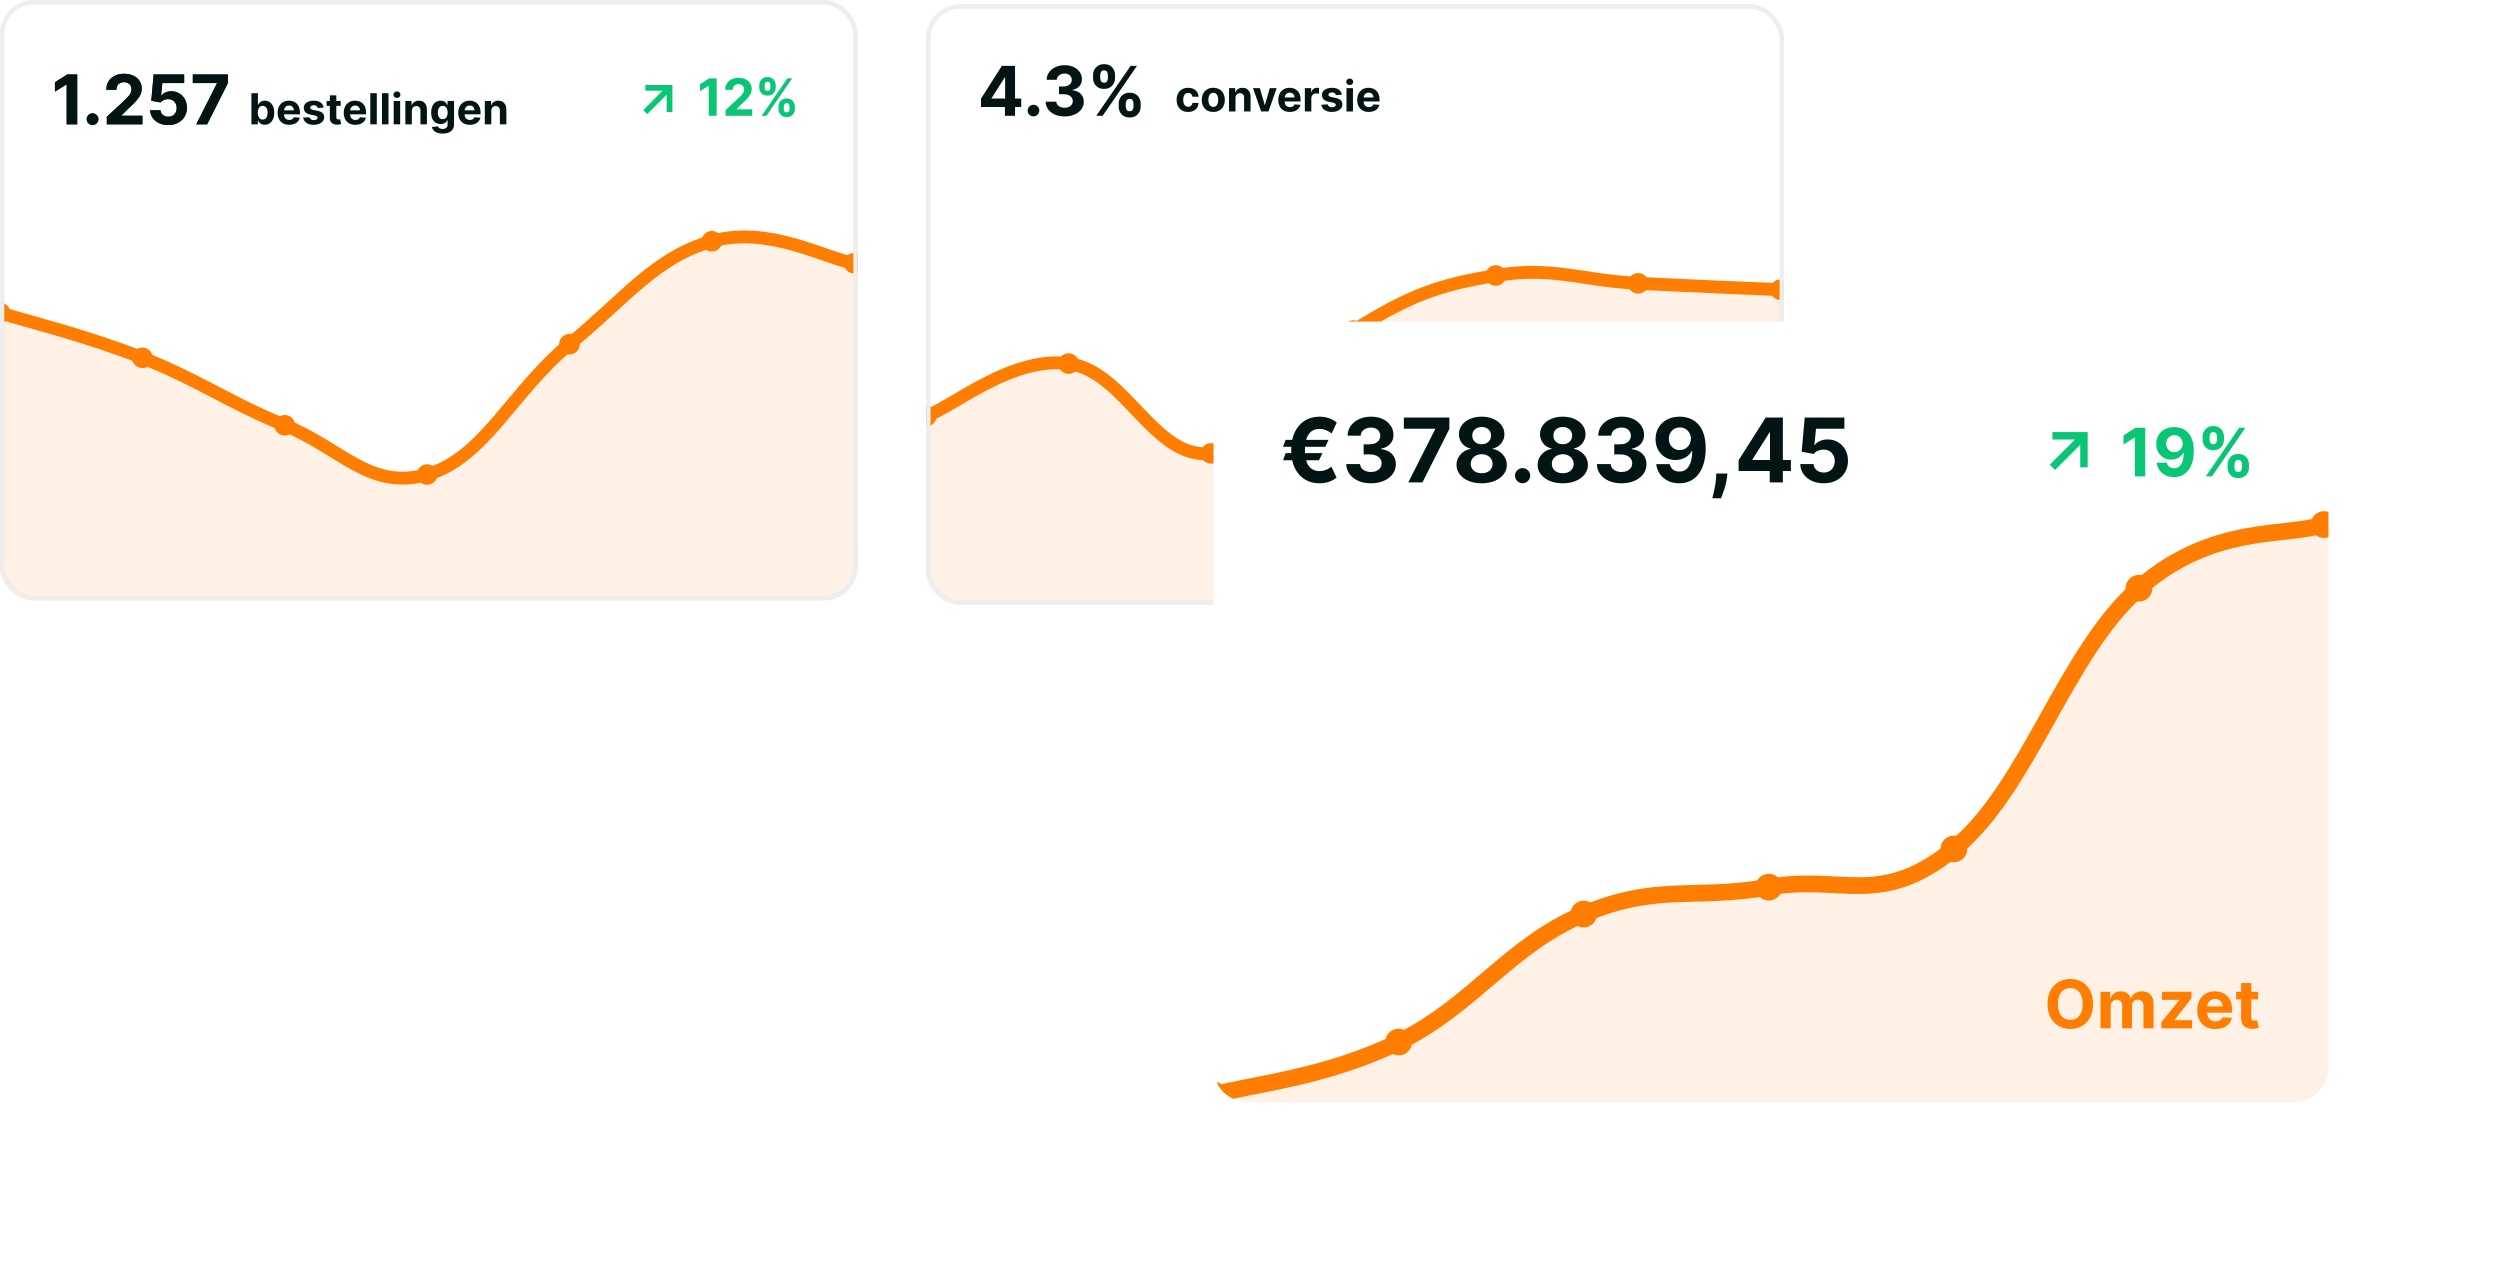 <svg width="583" height="297" viewBox="0 0 583 297" fill="none" xmlns="http://www.w3.org/2000/svg">
<rect x="0.5" y="0.5" width="199" height="139" rx="7.5" fill="white" stroke="#EEEEEE"/>
<g clip-path="url(#clip0_2213_2393)">
<path d="M0 72.944C6.64 75.044 19.92 78.2 33.2 83.446C46.48 88.692 53.12 93.73 66.4 99.174C79.68 104.617 86.32 114.442 99.6 110.662C112.88 106.882 119.52 91.152 132.8 80.272C146.08 69.392 152.72 60.042 166 56.264C179.28 52.484 192.56 60.354 199.2 61.376L200 140H0V72.944Z" fill="#FF7D00" fill-opacity="0.102"/>
<path d="M0 72.944C6.64 75.044 19.92 78.2 33.2 83.446C46.48 88.692 53.12 93.73 66.4 99.174C79.68 104.617 86.32 114.442 99.6 110.662C112.88 106.882 119.52 91.152 132.8 80.272C146.08 69.392 152.72 60.042 166 56.264C179.28 52.484 192.56 60.354 199.2 61.376" stroke="#FF7D00" stroke-width="3"/>
<path d="M0.002 75.344C1.327 75.344 2.402 74.27 2.402 72.944C2.402 71.619 1.327 70.544 0.002 70.544C-1.324 70.544 -2.398 71.619 -2.398 72.944C-2.398 74.27 -1.324 75.344 0.002 75.344Z" fill="#FF7D00"/>
<path d="M33.201 85.846C34.526 85.846 35.601 84.771 35.601 83.446C35.601 82.12 34.526 81.046 33.201 81.046C31.875 81.046 30.801 82.12 30.801 83.446C30.801 84.771 31.875 85.846 33.201 85.846Z" fill="#FF7D00"/>
<path d="M66.4 101.574C67.725 101.574 68.8 100.499 68.8 99.174C68.8 97.848 67.725 96.774 66.4 96.774C65.075 96.774 64 97.848 64 99.174C64 100.499 65.075 101.574 66.4 101.574Z" fill="#FF7D00"/>
<path d="M99.603 113.062C100.929 113.062 102.003 111.988 102.003 110.662C102.003 109.337 100.929 108.262 99.603 108.262C98.278 108.262 97.203 109.337 97.203 110.662C97.203 111.988 98.278 113.062 99.603 113.062Z" fill="#FF7D00"/>
<path d="M132.802 82.672C134.128 82.672 135.202 81.598 135.202 80.272C135.202 78.947 134.128 77.872 132.802 77.872C131.477 77.872 130.402 78.947 130.402 80.272C130.402 81.598 131.477 82.672 132.802 82.672Z" fill="#FF7D00"/>
<path d="M166.002 58.664C167.327 58.664 168.402 57.589 168.402 56.264C168.402 54.938 167.327 53.864 166.002 53.864C164.676 53.864 163.602 54.938 163.602 56.264C163.602 57.589 164.676 58.664 166.002 58.664Z" fill="#FF7D00"/>
<path d="M199.201 63.776C200.526 63.776 201.601 62.702 201.601 61.376C201.601 60.051 200.526 58.976 199.201 58.976C197.875 58.976 196.801 60.051 196.801 61.376C196.801 62.702 197.875 63.776 199.201 63.776Z" fill="#FF7D00"/>
</g>
<rect x="0.5" y="0.5" width="199" height="139" rx="7.5" stroke="#EEEEEE"/>
<path d="M154.526 21.152L150.008 25.671L150.95 26.613L155.469 22.095L155.469 26.142L156.802 26.142L156.802 19.819L150.479 19.819L150.479 21.152L154.526 21.152Z" fill="#09C677"/>
<path d="M167.125 18.273V27H165.28V20.024H165.229L163.23 21.277V19.641L165.391 18.273H167.125ZM169.2 27V25.671L172.306 22.794C172.57 22.538 172.792 22.308 172.971 22.104C173.153 21.899 173.29 21.699 173.384 21.503C173.478 21.304 173.525 21.09 173.525 20.859C173.525 20.604 173.467 20.384 173.35 20.199C173.234 20.011 173.075 19.868 172.873 19.768C172.671 19.666 172.442 19.615 172.187 19.615C171.92 19.615 171.687 19.669 171.488 19.777C171.289 19.885 171.136 20.04 171.028 20.241C170.92 20.443 170.866 20.683 170.866 20.962H169.114C169.114 20.391 169.244 19.895 169.502 19.474C169.761 19.054 170.123 18.729 170.589 18.499C171.055 18.268 171.592 18.153 172.2 18.153C172.825 18.153 173.369 18.264 173.832 18.486C174.298 18.704 174.66 19.009 174.918 19.398C175.177 19.787 175.306 20.233 175.306 20.736C175.306 21.065 175.241 21.391 175.11 21.712C174.982 22.033 174.754 22.389 174.424 22.781C174.094 23.171 173.63 23.638 173.031 24.183L171.756 25.432V25.491H175.421V27H169.2ZM181.535 25.364V24.903C181.535 24.554 181.609 24.233 181.757 23.94C181.907 23.645 182.125 23.409 182.409 23.233C182.696 23.054 183.045 22.965 183.457 22.965C183.875 22.965 184.225 23.053 184.51 23.229C184.797 23.405 185.012 23.641 185.157 23.936C185.305 24.229 185.379 24.551 185.379 24.903V25.364C185.379 25.713 185.305 26.035 185.157 26.331C185.01 26.624 184.792 26.858 184.505 27.034C184.218 27.213 183.869 27.303 183.457 27.303C183.039 27.303 182.689 27.213 182.404 27.034C182.12 26.858 181.904 26.624 181.757 26.331C181.609 26.035 181.535 25.713 181.535 25.364ZM182.775 24.903V25.364C182.775 25.565 182.824 25.756 182.92 25.935C183.02 26.114 183.199 26.203 183.457 26.203C183.716 26.203 183.892 26.115 183.985 25.939C184.082 25.763 184.13 25.571 184.13 25.364V24.903C184.13 24.696 184.085 24.503 183.994 24.324C183.903 24.145 183.724 24.055 183.457 24.055C183.201 24.055 183.024 24.145 182.924 24.324C182.825 24.503 182.775 24.696 182.775 24.903ZM177.056 20.369V19.909C177.056 19.557 177.132 19.234 177.282 18.942C177.433 18.646 177.65 18.41 177.934 18.234C178.221 18.058 178.568 17.97 178.974 17.97C179.395 17.97 179.747 18.058 180.031 18.234C180.315 18.41 180.531 18.646 180.679 18.942C180.826 19.234 180.9 19.557 180.9 19.909V20.369C180.9 20.722 180.825 21.044 180.674 21.337C180.527 21.629 180.309 21.864 180.022 22.04C179.738 22.213 179.389 22.3 178.974 22.3C178.559 22.3 178.208 22.212 177.922 22.035C177.637 21.857 177.422 21.622 177.274 21.332C177.129 21.04 177.056 20.719 177.056 20.369ZM178.305 19.909V20.369C178.305 20.577 178.353 20.768 178.45 20.945C178.549 21.121 178.724 21.209 178.974 21.209C179.235 21.209 179.413 21.121 179.507 20.945C179.603 20.768 179.652 20.577 179.652 20.369V19.909C179.652 19.702 179.606 19.509 179.515 19.329C179.424 19.151 179.244 19.061 178.974 19.061C178.721 19.061 178.547 19.152 178.45 19.334C178.353 19.516 178.305 19.707 178.305 19.909ZM177.619 27L183.619 18.273H184.735L178.735 27H177.619Z" fill="#09C677"/>
<path d="M18.006 17.364V29H15.546V19.699H15.477L12.812 21.369V19.188L15.693 17.364H18.006ZM21.584 29.148C21.209 29.148 20.887 29.015 20.618 28.75C20.353 28.481 20.22 28.159 20.22 27.784C20.22 27.413 20.353 27.095 20.618 26.829C20.887 26.564 21.209 26.432 21.584 26.432C21.947 26.432 22.266 26.564 22.538 26.829C22.811 27.095 22.947 27.413 22.947 27.784C22.947 28.034 22.883 28.263 22.754 28.472C22.629 28.676 22.465 28.841 22.26 28.966C22.055 29.087 21.83 29.148 21.584 29.148ZM24.912 29V27.227L29.054 23.392C29.406 23.051 29.702 22.744 29.94 22.472C30.183 22.199 30.366 21.932 30.491 21.671C30.616 21.405 30.679 21.119 30.679 20.812C30.679 20.472 30.601 20.178 30.446 19.932C30.291 19.682 30.079 19.491 29.81 19.358C29.541 19.222 29.236 19.153 28.895 19.153C28.539 19.153 28.228 19.225 27.963 19.369C27.698 19.513 27.493 19.72 27.349 19.989C27.206 20.258 27.134 20.578 27.134 20.949H24.798C24.798 20.188 24.971 19.526 25.315 18.966C25.66 18.405 26.143 17.972 26.764 17.665C27.385 17.358 28.101 17.204 28.912 17.204C29.745 17.204 30.471 17.352 31.088 17.648C31.709 17.939 32.192 18.345 32.537 18.864C32.882 19.383 33.054 19.977 33.054 20.648C33.054 21.087 32.967 21.521 32.793 21.949C32.622 22.377 32.317 22.852 31.878 23.375C31.438 23.894 30.819 24.517 30.02 25.244L28.321 26.909V26.989H33.207V29H24.912ZM39.24 29.159C38.437 29.159 37.721 29.011 37.092 28.716C36.467 28.421 35.971 28.013 35.604 27.494C35.236 26.975 35.045 26.381 35.03 25.71H37.416C37.443 26.161 37.632 26.526 37.984 26.807C38.337 27.087 38.755 27.227 39.24 27.227C39.626 27.227 39.967 27.142 40.263 26.972C40.562 26.797 40.795 26.557 40.962 26.25C41.132 25.939 41.217 25.583 41.217 25.182C41.217 24.773 41.13 24.413 40.956 24.102C40.785 23.792 40.549 23.549 40.246 23.375C39.943 23.201 39.596 23.112 39.206 23.108C38.865 23.108 38.534 23.178 38.212 23.318C37.894 23.458 37.645 23.65 37.467 23.892L35.28 23.5L35.831 17.364H42.945V19.375H37.859L37.558 22.29H37.626C37.831 22.002 38.14 21.763 38.553 21.574C38.965 21.384 39.428 21.29 39.939 21.29C40.64 21.29 41.265 21.454 41.814 21.784C42.363 22.114 42.797 22.566 43.115 23.142C43.433 23.714 43.59 24.373 43.587 25.119C43.59 25.903 43.409 26.6 43.041 27.21C42.678 27.816 42.168 28.294 41.513 28.642C40.861 28.987 40.104 29.159 39.24 29.159ZM45.763 29L50.587 19.454V19.375H44.967V17.364H53.132V19.403L48.303 29H45.763Z" fill="#021514"/>
<path d="M18.006 17.364V29H15.546V19.699H15.477L12.812 21.369V19.188L15.693 17.364H18.006ZM21.584 29.148C21.209 29.148 20.887 29.015 20.618 28.75C20.353 28.481 20.22 28.159 20.22 27.784C20.22 27.413 20.353 27.095 20.618 26.829C20.887 26.564 21.209 26.432 21.584 26.432C21.947 26.432 22.266 26.564 22.538 26.829C22.811 27.095 22.947 27.413 22.947 27.784C22.947 28.034 22.883 28.263 22.754 28.472C22.629 28.676 22.465 28.841 22.26 28.966C22.055 29.087 21.83 29.148 21.584 29.148ZM24.912 29V27.227L29.054 23.392C29.406 23.051 29.702 22.744 29.94 22.472C30.183 22.199 30.366 21.932 30.491 21.671C30.616 21.405 30.679 21.119 30.679 20.812C30.679 20.472 30.601 20.178 30.446 19.932C30.291 19.682 30.079 19.491 29.81 19.358C29.541 19.222 29.236 19.153 28.895 19.153C28.539 19.153 28.228 19.225 27.963 19.369C27.698 19.513 27.493 19.72 27.349 19.989C27.206 20.258 27.134 20.578 27.134 20.949H24.798C24.798 20.188 24.971 19.526 25.315 18.966C25.66 18.405 26.143 17.972 26.764 17.665C27.385 17.358 28.101 17.204 28.912 17.204C29.745 17.204 30.471 17.352 31.088 17.648C31.709 17.939 32.192 18.345 32.537 18.864C32.882 19.383 33.054 19.977 33.054 20.648C33.054 21.087 32.967 21.521 32.793 21.949C32.622 22.377 32.317 22.852 31.878 23.375C31.438 23.894 30.819 24.517 30.02 25.244L28.321 26.909V26.989H33.207V29H24.912ZM39.24 29.159C38.437 29.159 37.721 29.011 37.092 28.716C36.467 28.421 35.971 28.013 35.604 27.494C35.236 26.975 35.045 26.381 35.03 25.71H37.416C37.443 26.161 37.632 26.526 37.984 26.807C38.337 27.087 38.755 27.227 39.24 27.227C39.626 27.227 39.967 27.142 40.263 26.972C40.562 26.797 40.795 26.557 40.962 26.25C41.132 25.939 41.217 25.583 41.217 25.182C41.217 24.773 41.13 24.413 40.956 24.102C40.785 23.792 40.549 23.549 40.246 23.375C39.943 23.201 39.596 23.112 39.206 23.108C38.865 23.108 38.534 23.178 38.212 23.318C37.894 23.458 37.645 23.65 37.467 23.892L35.28 23.5L35.831 17.364H42.945V19.375H37.859L37.558 22.29H37.626C37.831 22.002 38.14 21.763 38.553 21.574C38.965 21.384 39.428 21.29 39.939 21.29C40.64 21.29 41.265 21.454 41.814 21.784C42.363 22.114 42.797 22.566 43.115 23.142C43.433 23.714 43.59 24.373 43.587 25.119C43.59 25.903 43.409 26.6 43.041 27.21C42.678 27.816 42.168 28.294 41.513 28.642C40.861 28.987 40.104 29.159 39.24 29.159ZM45.763 29L50.587 19.454V19.375H44.967V17.364H53.132V19.403L48.303 29H45.763Z" fill="#021514"/>
<path d="M58.632 29V21.727H60.145V24.462H60.191C60.257 24.315 60.353 24.166 60.479 24.014C60.606 23.86 60.772 23.733 60.976 23.631C61.182 23.526 61.438 23.474 61.743 23.474C62.141 23.474 62.508 23.579 62.844 23.787C63.18 23.993 63.449 24.304 63.65 24.721C63.851 25.135 63.952 25.655 63.952 26.28C63.952 26.888 63.853 27.402 63.657 27.821C63.463 28.238 63.198 28.554 62.861 28.769C62.528 28.982 62.154 29.089 61.739 29.089C61.446 29.089 61.196 29.04 60.99 28.943C60.786 28.846 60.62 28.724 60.489 28.577C60.359 28.428 60.26 28.278 60.191 28.126H60.124V29H58.632ZM60.113 26.273C60.113 26.597 60.158 26.88 60.248 27.121C60.338 27.363 60.468 27.551 60.639 27.686C60.809 27.819 61.016 27.885 61.26 27.885C61.506 27.885 61.715 27.817 61.885 27.683C62.055 27.545 62.184 27.356 62.272 27.114C62.362 26.87 62.407 26.59 62.407 26.273C62.407 25.958 62.363 25.681 62.276 25.442C62.188 25.203 62.059 25.016 61.889 24.881C61.718 24.746 61.508 24.678 61.26 24.678C61.014 24.678 60.805 24.743 60.635 24.874C60.467 25.004 60.338 25.188 60.248 25.428C60.158 25.667 60.113 25.948 60.113 26.273ZM67.447 29.107C66.886 29.107 66.403 28.993 65.998 28.766C65.596 28.536 65.285 28.212 65.068 27.793C64.85 27.371 64.741 26.873 64.741 26.298C64.741 25.736 64.85 25.244 65.068 24.82C65.285 24.396 65.592 24.066 65.987 23.829C66.385 23.593 66.852 23.474 67.386 23.474C67.746 23.474 68.081 23.532 68.391 23.648C68.704 23.762 68.976 23.934 69.208 24.163C69.443 24.393 69.625 24.682 69.755 25.03C69.885 25.375 69.951 25.78 69.951 26.244V26.66H65.345V25.722H68.526C68.526 25.505 68.479 25.312 68.384 25.143C68.29 24.975 68.158 24.844 67.99 24.749C67.825 24.652 67.632 24.604 67.411 24.604C67.182 24.604 66.978 24.657 66.801 24.764C66.625 24.868 66.488 25.009 66.389 25.186C66.289 25.361 66.238 25.557 66.236 25.772V26.663C66.236 26.933 66.286 27.166 66.385 27.363C66.487 27.559 66.63 27.711 66.815 27.817C66.999 27.924 67.219 27.977 67.472 27.977C67.64 27.977 67.794 27.954 67.933 27.906C68.073 27.859 68.193 27.788 68.292 27.693C68.391 27.599 68.467 27.483 68.519 27.345L69.918 27.438C69.847 27.774 69.702 28.067 69.482 28.318C69.264 28.567 68.982 28.761 68.636 28.901C68.293 29.038 67.897 29.107 67.447 29.107ZM75.476 25.101L74.091 25.186C74.067 25.068 74.016 24.961 73.938 24.866C73.86 24.769 73.757 24.692 73.629 24.636C73.504 24.576 73.354 24.547 73.178 24.547C72.944 24.547 72.746 24.597 72.585 24.696C72.424 24.793 72.344 24.923 72.344 25.087C72.344 25.217 72.396 25.327 72.5 25.417C72.604 25.507 72.783 25.579 73.036 25.634L74.024 25.832C74.554 25.941 74.949 26.116 75.21 26.358C75.47 26.599 75.6 26.917 75.6 27.31C75.6 27.667 75.495 27.981 75.284 28.251C75.076 28.521 74.79 28.731 74.425 28.883C74.063 29.032 73.645 29.107 73.171 29.107C72.449 29.107 71.874 28.956 71.445 28.655C71.019 28.352 70.77 27.941 70.696 27.42L72.184 27.342C72.229 27.562 72.338 27.73 72.511 27.846C72.684 27.959 72.905 28.016 73.175 28.016C73.44 28.016 73.653 27.965 73.814 27.864C73.978 27.759 74.06 27.626 74.063 27.462C74.06 27.325 74.002 27.213 73.889 27.125C73.775 27.035 73.6 26.966 73.363 26.919L72.418 26.731C71.886 26.624 71.489 26.44 71.229 26.177C70.971 25.914 70.842 25.579 70.842 25.172C70.842 24.822 70.936 24.52 71.126 24.266C71.318 24.013 71.586 23.818 71.932 23.68C72.28 23.543 72.687 23.474 73.154 23.474C73.843 23.474 74.385 23.62 74.78 23.911C75.178 24.202 75.41 24.599 75.476 25.101ZM79.454 23.546V24.682H76.169V23.546H79.454ZM76.915 22.239H78.428V27.324C78.428 27.463 78.449 27.572 78.492 27.651C78.534 27.726 78.594 27.78 78.669 27.81C78.748 27.841 78.838 27.857 78.939 27.857C79.01 27.857 79.081 27.851 79.152 27.839C79.223 27.825 79.278 27.814 79.316 27.807L79.554 28.933C79.478 28.956 79.371 28.983 79.234 29.014C79.097 29.047 78.93 29.067 78.733 29.075C78.369 29.089 78.049 29.04 77.775 28.929C77.502 28.818 77.29 28.645 77.139 28.41C76.987 28.176 76.913 27.88 76.915 27.523V22.239ZM82.867 29.107C82.306 29.107 81.823 28.993 81.418 28.766C81.016 28.536 80.705 28.212 80.488 27.793C80.27 27.371 80.161 26.873 80.161 26.298C80.161 25.736 80.27 25.244 80.488 24.82C80.705 24.396 81.012 24.066 81.407 23.829C81.805 23.593 82.271 23.474 82.806 23.474C83.166 23.474 83.501 23.532 83.811 23.648C84.124 23.762 84.396 23.934 84.628 24.163C84.863 24.393 85.045 24.682 85.175 25.03C85.305 25.375 85.37 25.78 85.37 26.244V26.66H80.765V25.722H83.946C83.946 25.505 83.899 25.312 83.804 25.143C83.71 24.975 83.578 24.844 83.41 24.749C83.244 24.652 83.052 24.604 82.831 24.604C82.602 24.604 82.398 24.657 82.221 24.764C82.045 24.868 81.908 25.009 81.809 25.186C81.709 25.361 81.658 25.557 81.656 25.772V26.663C81.656 26.933 81.706 27.166 81.805 27.363C81.907 27.559 82.05 27.711 82.235 27.817C82.419 27.924 82.638 27.977 82.892 27.977C83.06 27.977 83.214 27.954 83.353 27.906C83.493 27.859 83.613 27.788 83.712 27.693C83.811 27.599 83.887 27.483 83.939 27.345L85.338 27.438C85.267 27.774 85.122 28.067 84.902 28.318C84.684 28.567 84.402 28.761 84.056 28.901C83.713 29.038 83.317 29.107 82.867 29.107ZM87.87 21.727V29H86.358V21.727H87.87ZM90.595 21.727V29H89.082V21.727H90.595ZM91.807 29V23.546H93.32V29H91.807ZM92.567 22.842C92.342 22.842 92.149 22.768 91.988 22.619C91.829 22.467 91.75 22.286 91.75 22.075C91.75 21.867 91.829 21.688 91.988 21.539C92.149 21.387 92.342 21.312 92.567 21.312C92.792 21.312 92.983 21.387 93.142 21.539C93.303 21.688 93.383 21.867 93.383 22.075C93.383 22.286 93.303 22.467 93.142 22.619C92.983 22.768 92.792 22.842 92.567 22.842ZM96.044 25.847V29H94.531V23.546H95.973V24.508H96.037C96.158 24.191 96.36 23.94 96.644 23.755C96.928 23.568 97.273 23.474 97.678 23.474C98.056 23.474 98.387 23.557 98.668 23.723C98.95 23.889 99.169 24.125 99.326 24.433C99.482 24.739 99.56 25.103 99.56 25.527V29H98.047V25.797C98.049 25.463 97.964 25.203 97.791 25.016C97.618 24.826 97.381 24.732 97.078 24.732C96.874 24.732 96.694 24.775 96.538 24.863C96.384 24.951 96.263 25.078 96.176 25.246C96.09 25.412 96.047 25.612 96.044 25.847ZM103.21 31.159C102.719 31.159 102.299 31.092 101.949 30.957C101.601 30.824 101.324 30.643 101.118 30.413C100.912 30.184 100.778 29.926 100.717 29.639L102.116 29.451C102.158 29.56 102.226 29.662 102.318 29.756C102.411 29.851 102.532 29.927 102.684 29.984C102.838 30.043 103.025 30.072 103.245 30.072C103.574 30.072 103.845 29.992 104.058 29.831C104.274 29.672 104.381 29.406 104.381 29.032V28.034H104.317C104.251 28.186 104.152 28.329 104.019 28.464C103.887 28.599 103.716 28.709 103.508 28.794C103.299 28.879 103.051 28.922 102.762 28.922C102.353 28.922 101.98 28.827 101.643 28.638C101.31 28.446 101.043 28.154 100.844 27.761C100.648 27.365 100.55 26.866 100.55 26.262C100.55 25.644 100.65 25.128 100.852 24.714C101.053 24.299 101.32 23.989 101.654 23.783C101.99 23.577 102.358 23.474 102.759 23.474C103.064 23.474 103.32 23.526 103.526 23.631C103.732 23.733 103.897 23.86 104.023 24.014C104.151 24.166 104.249 24.315 104.317 24.462H104.374V23.546H105.876V29.053C105.876 29.517 105.763 29.905 105.536 30.218C105.308 30.53 104.993 30.765 104.591 30.921C104.191 31.08 103.73 31.159 103.21 31.159ZM103.241 27.785C103.485 27.785 103.691 27.725 103.859 27.604C104.03 27.481 104.16 27.306 104.25 27.079C104.342 26.849 104.388 26.575 104.388 26.255C104.388 25.935 104.344 25.658 104.254 25.424C104.164 25.187 104.033 25.004 103.863 24.874C103.692 24.743 103.485 24.678 103.241 24.678C102.993 24.678 102.783 24.746 102.613 24.881C102.442 25.013 102.313 25.198 102.226 25.435C102.138 25.671 102.094 25.945 102.094 26.255C102.094 26.57 102.138 26.842 102.226 27.072C102.316 27.299 102.445 27.475 102.613 27.601C102.783 27.724 102.993 27.785 103.241 27.785ZM109.566 29.107C109.005 29.107 108.522 28.993 108.117 28.766C107.715 28.536 107.405 28.212 107.187 27.793C106.969 27.371 106.86 26.873 106.86 26.298C106.86 25.736 106.969 25.244 107.187 24.82C107.405 24.396 107.711 24.066 108.107 23.829C108.504 23.593 108.971 23.474 109.506 23.474C109.866 23.474 110.201 23.532 110.511 23.648C110.823 23.762 111.095 23.934 111.327 24.163C111.562 24.393 111.744 24.682 111.874 25.03C112.004 25.375 112.07 25.78 112.07 26.244V26.66H107.464V25.722H110.646C110.646 25.505 110.598 25.312 110.504 25.143C110.409 24.975 110.277 24.844 110.109 24.749C109.944 24.652 109.751 24.604 109.531 24.604C109.301 24.604 109.097 24.657 108.92 24.764C108.745 24.868 108.607 25.009 108.508 25.186C108.408 25.361 108.357 25.557 108.355 25.772V26.663C108.355 26.933 108.405 27.166 108.504 27.363C108.606 27.559 108.749 27.711 108.934 27.817C109.119 27.924 109.338 27.977 109.591 27.977C109.759 27.977 109.913 27.954 110.053 27.906C110.192 27.859 110.312 27.788 110.411 27.693C110.511 27.599 110.586 27.483 110.638 27.345L112.038 27.438C111.967 27.774 111.821 28.067 111.601 28.318C111.383 28.567 111.101 28.761 110.756 28.901C110.412 29.038 110.016 29.107 109.566 29.107ZM114.57 25.847V29H113.057V23.546H114.499V24.508H114.562C114.683 24.191 114.886 23.94 115.17 23.755C115.454 23.568 115.798 23.474 116.203 23.474C116.582 23.474 116.912 23.557 117.194 23.723C117.476 23.889 117.695 24.125 117.851 24.433C118.007 24.739 118.085 25.103 118.085 25.527V29H116.572V25.797C116.575 25.463 116.49 25.203 116.317 25.016C116.144 24.826 115.906 24.732 115.603 24.732C115.399 24.732 115.219 24.775 115.063 24.863C114.909 24.951 114.789 25.078 114.701 25.246C114.616 25.412 114.572 25.612 114.57 25.847Z" fill="#021514"/>
<rect x="216.5" y="1.5" width="199" height="139" rx="7.5" fill="white" stroke="#EEEEEE"/>
<g clip-path="url(#clip1_2213_2393)">
<path d="M216 97.038C222.64 94.588 235.92 83.049 249.2 84.788C262.48 86.527 269.12 107.272 282.4 105.732C295.68 104.191 302.32 85.381 315.6 77.085C328.88 68.788 335.52 66.453 348.8 64.25C362.08 62.047 368.72 65.407 382 66.069C395.28 66.731 408.56 67.261 415.2 67.559L416 141H216V97.038Z" fill="#FF7D00" fill-opacity="0.102"/>
<path d="M216 97.038C222.64 94.588 235.92 83.049 249.2 84.788C262.48 86.527 269.12 107.272 282.4 105.732C295.68 104.191 302.32 85.381 315.6 77.085C328.88 68.788 335.52 66.453 348.8 64.25C362.08 62.047 368.72 65.407 382 66.069C395.28 66.731 408.56 67.261 415.2 67.559" stroke="#FF7D00" stroke-width="3"/>
<path d="M216.002 99.438C217.327 99.438 218.402 98.363 218.402 97.038C218.402 95.713 217.327 94.638 216.002 94.638C214.676 94.638 213.602 95.713 213.602 97.038C213.602 98.363 214.676 99.438 216.002 99.438Z" fill="#FF7D00"/>
<path d="M249.201 87.188C250.526 87.188 251.601 86.114 251.601 84.788C251.601 83.463 250.526 82.388 249.201 82.388C247.875 82.388 246.801 83.463 246.801 84.788C246.801 86.114 247.875 87.188 249.201 87.188Z" fill="#FF7D00"/>
<path d="M282.4 108.132C283.725 108.132 284.8 107.058 284.8 105.732C284.8 104.407 283.725 103.332 282.4 103.332C281.075 103.332 280 104.407 280 105.732C280 107.058 281.075 108.132 282.4 108.132Z" fill="#FF7D00"/>
<path d="M315.603 79.485C316.929 79.485 318.003 78.41 318.003 77.085C318.003 75.759 316.929 74.685 315.603 74.685C314.278 74.685 313.203 75.759 313.203 77.085C313.203 78.41 314.278 79.485 315.603 79.485Z" fill="#FF7D00"/>
<path d="M348.802 66.65C350.128 66.65 351.202 65.576 351.202 64.25C351.202 62.925 350.128 61.85 348.802 61.85C347.477 61.85 346.402 62.925 346.402 64.25C346.402 65.576 347.477 66.65 348.802 66.65Z" fill="#FF7D00"/>
<path d="M382.002 68.469C383.327 68.469 384.402 67.394 384.402 66.069C384.402 64.743 383.327 63.669 382.002 63.669C380.676 63.669 379.602 64.743 379.602 66.069C379.602 67.394 380.676 68.469 382.002 68.469Z" fill="#FF7D00"/>
<path d="M415.201 69.959C416.526 69.959 417.601 68.885 417.601 67.559C417.601 66.234 416.526 65.159 415.201 65.159C413.875 65.159 412.801 66.234 412.801 67.559C412.801 68.885 413.875 69.959 415.201 69.959Z" fill="#FF7D00"/>
</g>
<rect x="216.5" y="1.5" width="199" height="139" rx="7.5" stroke="#EEEEEE"/>
<path d="M228.767 24.954V23.017L233.625 15.364H235.295V18.046H234.307L231.244 22.892V22.983H238.148V24.954H228.767ZM234.352 27V24.364L234.398 23.506V15.364H236.705V27H234.352ZM241.006 27.148C240.631 27.148 240.309 27.015 240.04 26.75C239.775 26.481 239.642 26.159 239.642 25.784C239.642 25.413 239.775 25.095 240.04 24.829C240.309 24.564 240.631 24.432 241.006 24.432C241.369 24.432 241.688 24.564 241.96 24.829C242.233 25.095 242.369 25.413 242.369 25.784C242.369 26.034 242.305 26.263 242.176 26.472C242.051 26.676 241.886 26.841 241.682 26.966C241.477 27.087 241.252 27.148 241.006 27.148ZM248.26 27.159C247.411 27.159 246.656 27.013 245.993 26.722C245.334 26.426 244.813 26.021 244.43 25.506C244.052 24.987 243.857 24.388 243.845 23.71H246.322C246.338 23.994 246.43 24.244 246.601 24.46C246.775 24.672 247.006 24.837 247.294 24.954C247.582 25.072 247.906 25.131 248.266 25.131C248.641 25.131 248.972 25.064 249.26 24.932C249.548 24.799 249.773 24.616 249.936 24.381C250.099 24.146 250.18 23.875 250.18 23.568C250.18 23.258 250.093 22.983 249.919 22.744C249.749 22.502 249.502 22.312 249.18 22.176C248.862 22.04 248.483 21.972 248.044 21.972H246.959V20.165H248.044C248.415 20.165 248.743 20.1 249.027 19.972C249.315 19.843 249.538 19.665 249.697 19.438C249.857 19.206 249.936 18.938 249.936 18.631C249.936 18.339 249.866 18.083 249.726 17.864C249.589 17.64 249.396 17.466 249.146 17.341C248.9 17.216 248.612 17.153 248.283 17.153C247.949 17.153 247.644 17.214 247.368 17.335C247.091 17.453 246.87 17.621 246.703 17.841C246.536 18.061 246.447 18.318 246.436 18.614H244.078C244.089 17.943 244.281 17.352 244.652 16.841C245.023 16.329 245.523 15.93 246.152 15.642C246.785 15.35 247.499 15.204 248.294 15.204C249.097 15.204 249.8 15.35 250.402 15.642C251.004 15.934 251.472 16.328 251.805 16.824C252.143 17.316 252.309 17.869 252.305 18.483C252.309 19.134 252.107 19.678 251.697 20.114C251.292 20.549 250.764 20.826 250.112 20.943V21.034C250.968 21.144 251.62 21.441 252.067 21.926C252.518 22.407 252.741 23.009 252.737 23.733C252.741 24.396 252.55 24.985 252.163 25.5C251.781 26.015 251.252 26.421 250.578 26.716C249.904 27.011 249.131 27.159 248.26 27.159ZM260.875 24.818V24.204C260.875 23.739 260.973 23.311 261.17 22.921C261.371 22.526 261.661 22.212 262.04 21.977C262.422 21.739 262.888 21.619 263.438 21.619C263.994 21.619 264.462 21.737 264.841 21.972C265.223 22.206 265.511 22.521 265.705 22.915C265.902 23.305 266 23.735 266 24.204V24.818C266 25.284 265.902 25.714 265.705 26.108C265.508 26.498 265.218 26.811 264.835 27.046C264.453 27.284 263.987 27.403 263.438 27.403C262.881 27.403 262.413 27.284 262.034 27.046C261.655 26.811 261.367 26.498 261.17 26.108C260.973 25.714 260.875 25.284 260.875 24.818ZM262.528 24.204V24.818C262.528 25.087 262.593 25.341 262.722 25.579C262.854 25.818 263.093 25.938 263.438 25.938C263.782 25.938 264.017 25.82 264.142 25.585C264.271 25.35 264.335 25.095 264.335 24.818V24.204C264.335 23.928 264.275 23.671 264.153 23.432C264.032 23.193 263.794 23.074 263.438 23.074C263.097 23.074 262.86 23.193 262.727 23.432C262.595 23.671 262.528 23.928 262.528 24.204ZM254.903 18.159V17.546C254.903 17.076 255.004 16.646 255.205 16.256C255.405 15.862 255.695 15.547 256.074 15.312C256.456 15.078 256.919 14.96 257.46 14.96C258.021 14.96 258.491 15.078 258.869 15.312C259.248 15.547 259.536 15.862 259.733 16.256C259.93 16.646 260.028 17.076 260.028 17.546V18.159C260.028 18.629 259.928 19.059 259.727 19.449C259.53 19.839 259.241 20.151 258.858 20.386C258.479 20.617 258.013 20.733 257.46 20.733C256.907 20.733 256.439 20.616 256.057 20.381C255.678 20.142 255.39 19.829 255.193 19.443C255 19.053 254.903 18.625 254.903 18.159ZM256.568 17.546V18.159C256.568 18.436 256.633 18.691 256.761 18.926C256.894 19.161 257.127 19.278 257.46 19.278C257.809 19.278 258.045 19.161 258.17 18.926C258.299 18.691 258.364 18.436 258.364 18.159V17.546C258.364 17.269 258.303 17.011 258.182 16.773C258.061 16.534 257.82 16.415 257.46 16.415C257.123 16.415 256.89 16.536 256.761 16.778C256.633 17.021 256.568 17.276 256.568 17.546ZM255.653 27L263.653 15.364H265.142L257.142 27H255.653Z" fill="#021514"/>
<path d="M277.068 26.107C276.509 26.107 276.029 25.988 275.626 25.751C275.226 25.512 274.919 25.181 274.703 24.757C274.49 24.333 274.384 23.846 274.384 23.294C274.384 22.735 274.491 22.245 274.707 21.824C274.924 21.4 275.233 21.07 275.634 20.833C276.034 20.594 276.509 20.474 277.061 20.474C277.537 20.474 277.954 20.561 278.311 20.734C278.669 20.907 278.951 21.149 279.16 21.462C279.368 21.774 279.483 22.141 279.504 22.562H278.077C278.036 22.29 277.93 22.071 277.757 21.905C277.587 21.738 277.363 21.653 277.086 21.653C276.852 21.653 276.647 21.717 276.472 21.845C276.299 21.971 276.164 22.154 276.067 22.396C275.97 22.637 275.921 22.93 275.921 23.273C275.921 23.621 275.969 23.917 276.063 24.16C276.16 24.404 276.296 24.59 276.472 24.718C276.647 24.846 276.852 24.91 277.086 24.91C277.259 24.91 277.414 24.874 277.551 24.803C277.691 24.732 277.806 24.629 277.896 24.494C277.988 24.357 278.048 24.192 278.077 24.001H279.504C279.481 24.417 279.367 24.784 279.163 25.102C278.962 25.416 278.684 25.663 278.329 25.84C277.974 26.018 277.554 26.107 277.068 26.107ZM282.937 26.107C282.386 26.107 281.909 25.989 281.506 25.755C281.106 25.518 280.797 25.189 280.579 24.768C280.362 24.344 280.253 23.853 280.253 23.294C280.253 22.731 280.362 22.238 280.579 21.817C280.797 21.393 281.106 21.064 281.506 20.829C281.909 20.593 282.386 20.474 282.937 20.474C283.489 20.474 283.965 20.593 284.365 20.829C284.767 21.064 285.077 21.393 285.295 21.817C285.513 22.238 285.622 22.731 285.622 23.294C285.622 23.853 285.513 24.344 285.295 24.768C285.077 25.189 284.767 25.518 284.365 25.755C283.965 25.989 283.489 26.107 282.937 26.107ZM282.944 24.935C283.195 24.935 283.405 24.864 283.573 24.722C283.741 24.577 283.868 24.381 283.953 24.132C284.041 23.884 284.084 23.601 284.084 23.283C284.084 22.966 284.041 22.683 283.953 22.435C283.868 22.186 283.741 21.99 283.573 21.845C283.405 21.701 283.195 21.629 282.944 21.629C282.691 21.629 282.478 21.701 282.305 21.845C282.135 21.99 282.006 22.186 281.918 22.435C281.833 22.683 281.79 22.966 281.79 23.283C281.79 23.601 281.833 23.884 281.918 24.132C282.006 24.381 282.135 24.577 282.305 24.722C282.478 24.864 282.691 24.935 282.944 24.935ZM288.118 22.847V26H286.606V20.546H288.047V21.508H288.111C288.232 21.191 288.434 20.94 288.719 20.755C289.003 20.568 289.347 20.474 289.752 20.474C290.131 20.474 290.461 20.557 290.743 20.723C291.024 20.889 291.243 21.125 291.4 21.433C291.556 21.739 291.634 22.103 291.634 22.527V26H290.121V22.797C290.124 22.463 290.038 22.203 289.866 22.016C289.693 21.826 289.455 21.732 289.152 21.732C288.948 21.732 288.768 21.775 288.612 21.863C288.458 21.951 288.337 22.078 288.25 22.246C288.165 22.412 288.121 22.612 288.118 22.847ZM297.716 20.546L295.809 26H294.105L292.198 20.546H293.796L294.929 24.448H294.985L296.115 20.546H297.716ZM300.8 26.107C300.239 26.107 299.756 25.993 299.352 25.766C298.949 25.536 298.639 25.212 298.421 24.793C298.203 24.371 298.094 23.873 298.094 23.298C298.094 22.736 298.203 22.244 298.421 21.82C298.639 21.396 298.946 21.066 299.341 20.829C299.739 20.593 300.205 20.474 300.74 20.474C301.1 20.474 301.435 20.532 301.745 20.648C302.058 20.762 302.33 20.934 302.562 21.163C302.796 21.393 302.978 21.682 303.109 22.03C303.239 22.375 303.304 22.78 303.304 23.244V23.66H298.698V22.722H301.88C301.88 22.505 301.833 22.312 301.738 22.143C301.643 21.975 301.512 21.844 301.344 21.749C301.178 21.652 300.985 21.604 300.765 21.604C300.535 21.604 300.332 21.657 300.154 21.764C299.979 21.868 299.842 22.009 299.742 22.186C299.643 22.361 299.592 22.557 299.589 22.772V23.663C299.589 23.933 299.639 24.166 299.739 24.363C299.84 24.559 299.984 24.711 300.168 24.817C300.353 24.924 300.572 24.977 300.825 24.977C300.993 24.977 301.147 24.954 301.287 24.906C301.427 24.859 301.546 24.788 301.646 24.693C301.745 24.599 301.821 24.483 301.873 24.345L303.272 24.438C303.201 24.774 303.055 25.067 302.835 25.318C302.617 25.567 302.336 25.761 301.99 25.901C301.647 26.038 301.25 26.107 300.8 26.107ZM304.291 26V20.546H305.758V21.497H305.815C305.914 21.159 306.081 20.903 306.315 20.73C306.55 20.555 306.82 20.467 307.125 20.467C307.201 20.467 307.282 20.472 307.37 20.482C307.458 20.491 307.535 20.504 307.601 20.521V21.863C307.53 21.842 307.432 21.823 307.306 21.806C307.181 21.79 307.066 21.781 306.962 21.781C306.739 21.781 306.54 21.83 306.365 21.927C306.192 22.021 306.055 22.154 305.953 22.325C305.854 22.495 305.804 22.692 305.804 22.914V26H304.291ZM312.921 22.101L311.536 22.186C311.513 22.068 311.462 21.961 311.384 21.866C311.306 21.769 311.203 21.692 311.075 21.636C310.949 21.576 310.799 21.547 310.624 21.547C310.389 21.547 310.192 21.597 310.031 21.696C309.87 21.793 309.789 21.923 309.789 22.087C309.789 22.217 309.841 22.327 309.945 22.417C310.05 22.507 310.228 22.579 310.482 22.634L311.469 22.832C311.999 22.941 312.395 23.116 312.655 23.358C312.915 23.599 313.046 23.917 313.046 24.31C313.046 24.667 312.94 24.981 312.73 25.251C312.521 25.521 312.235 25.731 311.87 25.883C311.508 26.032 311.09 26.107 310.617 26.107C309.895 26.107 309.319 25.956 308.891 25.655C308.465 25.352 308.215 24.941 308.142 24.42L309.629 24.342C309.674 24.562 309.783 24.73 309.956 24.846C310.129 24.959 310.35 25.016 310.62 25.016C310.885 25.016 311.098 24.965 311.259 24.864C311.423 24.759 311.506 24.626 311.508 24.462C311.506 24.325 311.448 24.213 311.334 24.125C311.22 24.035 311.045 23.966 310.808 23.919L309.864 23.731C309.331 23.624 308.935 23.44 308.674 23.177C308.416 22.914 308.287 22.579 308.287 22.172C308.287 21.822 308.382 21.52 308.571 21.266C308.763 21.013 309.032 20.818 309.377 20.68C309.725 20.543 310.133 20.474 310.599 20.474C311.288 20.474 311.83 20.62 312.225 20.911C312.623 21.202 312.855 21.599 312.921 22.101ZM313.998 26V20.546H315.511V26H313.998ZM314.758 19.842C314.533 19.842 314.34 19.768 314.179 19.619C314.021 19.467 313.941 19.286 313.941 19.075C313.941 18.867 314.021 18.688 314.179 18.539C314.34 18.387 314.533 18.312 314.758 18.312C314.983 18.312 315.175 18.387 315.333 18.539C315.494 18.688 315.575 18.867 315.575 19.075C315.575 19.286 315.494 19.467 315.333 19.619C315.175 19.768 314.983 19.842 314.758 19.842ZM319.209 26.107C318.648 26.107 318.165 25.993 317.76 25.766C317.357 25.536 317.047 25.212 316.829 24.793C316.612 24.371 316.503 23.873 316.503 23.298C316.503 22.736 316.612 22.244 316.829 21.82C317.047 21.396 317.354 21.066 317.749 20.829C318.147 20.593 318.613 20.474 319.148 20.474C319.508 20.474 319.843 20.532 320.153 20.648C320.466 20.762 320.738 20.934 320.97 21.163C321.204 21.393 321.387 21.682 321.517 22.03C321.647 22.375 321.712 22.78 321.712 23.244V23.66H317.106V22.722H320.288C320.288 22.505 320.241 22.312 320.146 22.143C320.051 21.975 319.92 21.844 319.752 21.749C319.586 21.652 319.393 21.604 319.173 21.604C318.943 21.604 318.74 21.657 318.562 21.764C318.387 21.868 318.25 22.009 318.15 22.186C318.051 22.361 318 22.557 317.998 22.772V23.663C317.998 23.933 318.047 24.166 318.147 24.363C318.249 24.559 318.392 24.711 318.577 24.817C318.761 24.924 318.98 24.977 319.233 24.977C319.402 24.977 319.555 24.954 319.695 24.906C319.835 24.859 319.954 24.788 320.054 24.693C320.153 24.599 320.229 24.483 320.281 24.345L321.68 24.438C321.609 24.774 321.464 25.067 321.243 25.318C321.026 25.567 320.744 25.761 320.398 25.901C320.055 26.038 319.658 26.107 319.209 26.107Z" fill="#021514"/>
<g filter="url(#filter0_d_2213_2393)">
<rect x="283" y="75" width="260" height="182" rx="10.4" fill="white"/>
<g clip-path="url(#clip2_2213_2393)">
<path d="M283 255.333C291.632 252.867 308.896 251.438 326.16 243.004C343.424 234.569 352.056 220.386 369.32 213.161C386.584 205.937 395.216 209.92 412.48 206.881C429.744 203.844 438.376 211.912 455.64 197.97C472.904 184.028 481.536 152.301 498.8 137.173C516.064 122.045 534.368 125.469 543 122.5V257H283V255.333Z" fill="#FF7D00" fill-opacity="0.102"/>
<path d="M283 255.333C291.632 252.867 308.896 251.438 326.16 243.004C343.424 234.569 352.056 220.386 369.32 213.161C386.584 205.937 395.216 209.92 412.48 206.881C429.744 203.844 438.376 211.912 455.64 197.97C472.904 184.028 481.536 152.301 498.8 137.173C516.064 122.045 533.328 125.298 541.96 122.329" stroke="#FF7D00" stroke-width="3.9"/>
<path d="M283.003 258.453C284.726 258.453 286.123 257.056 286.123 255.333C286.123 253.61 284.726 252.213 283.003 252.213C281.28 252.213 279.883 253.61 279.883 255.333C279.883 257.056 281.28 258.453 283.003 258.453Z" fill="#FF7D00"/>
<path d="M326.163 246.124C327.886 246.124 329.283 244.727 329.283 243.004C329.283 241.281 327.886 239.884 326.163 239.884C324.44 239.884 323.043 241.281 323.043 243.004C323.043 244.727 324.44 246.124 326.163 246.124Z" fill="#FF7D00"/>
<path d="M369.319 216.282C371.042 216.282 372.439 214.885 372.439 213.162C372.439 211.438 371.042 210.042 369.319 210.042C367.596 210.042 366.199 211.438 366.199 213.162C366.199 214.885 367.596 216.282 369.319 216.282Z" fill="#FF7D00"/>
<path d="M412.483 210.001C414.206 210.001 415.603 208.604 415.603 206.881C415.603 205.158 414.206 203.761 412.483 203.761C410.76 203.761 409.363 205.158 409.363 206.881C409.363 208.604 410.76 210.001 412.483 210.001Z" fill="#FF7D00"/>
<path d="M455.643 201.09C457.367 201.09 458.763 199.693 458.763 197.97C458.763 196.247 457.367 194.85 455.643 194.85C453.92 194.85 452.523 196.247 452.523 197.97C452.523 199.693 453.92 201.09 455.643 201.09Z" fill="#FF7D00"/>
<path d="M498.804 140.293C500.527 140.293 501.924 138.896 501.924 137.173C501.924 135.45 500.527 134.053 498.804 134.053C497.08 134.053 495.684 135.45 495.684 137.173C495.684 138.896 497.08 140.293 498.804 140.293Z" fill="#FF7D00"/>
<path d="M541.964 125.449C543.687 125.449 545.084 124.052 545.084 122.329C545.084 120.606 543.687 119.209 541.964 119.209C540.241 119.209 538.844 120.606 538.844 122.329C538.844 124.052 540.241 125.449 541.964 125.449Z" fill="#FF7D00"/>
</g>
<path d="M488.111 234.127C488.111 235.365 487.877 236.417 487.408 237.285C486.942 238.153 486.307 238.816 485.502 239.274C484.7 239.728 483.799 239.955 482.799 239.955C481.79 239.955 480.885 239.726 480.084 239.268C479.283 238.81 478.649 238.147 478.184 237.279C477.719 236.412 477.486 235.361 477.486 234.127C477.486 232.89 477.719 231.838 478.184 230.97C478.649 230.102 479.283 229.441 480.084 228.986C480.885 228.528 481.79 228.299 482.799 228.299C483.799 228.299 484.7 228.528 485.502 228.986C486.307 229.441 486.942 230.102 487.408 230.97C487.877 231.838 488.111 232.89 488.111 234.127ZM485.679 234.127C485.679 233.326 485.559 232.65 485.319 232.1C485.083 231.549 484.749 231.132 484.316 230.848C483.884 230.563 483.378 230.421 482.799 230.421C482.219 230.421 481.713 230.563 481.281 230.848C480.849 231.132 480.512 231.549 480.272 232.1C480.036 232.65 479.918 233.326 479.918 234.127C479.918 234.929 480.036 235.605 480.272 236.155C480.512 236.705 480.849 237.122 481.281 237.407C481.713 237.691 482.219 237.833 482.799 237.833C483.378 237.833 483.884 237.691 484.316 237.407C484.749 237.122 485.083 236.705 485.319 236.155C485.559 235.605 485.679 234.929 485.679 234.127ZM489.844 239.8V231.291H492.093V232.792H492.193C492.37 232.294 492.665 231.9 493.079 231.612C493.493 231.324 493.987 231.18 494.564 231.18C495.147 231.18 495.644 231.326 496.054 231.618C496.464 231.906 496.737 232.297 496.874 232.792H496.962C497.136 232.305 497.45 231.915 497.904 231.623C498.362 231.328 498.903 231.18 499.527 231.18C500.321 231.18 500.966 231.433 501.461 231.939C501.959 232.441 502.208 233.154 502.208 234.077V239.8H499.854V234.543C499.854 234.07 499.729 233.716 499.477 233.479C499.226 233.243 498.912 233.125 498.536 233.125C498.107 233.125 497.773 233.261 497.533 233.535C497.293 233.804 497.173 234.161 497.173 234.604V239.8H494.885V234.493C494.885 234.076 494.765 233.743 494.525 233.496C494.288 233.248 493.976 233.125 493.589 233.125C493.326 233.125 493.09 233.191 492.88 233.324C492.673 233.453 492.508 233.636 492.386 233.872C492.265 234.105 492.204 234.378 492.204 234.692V239.8H489.844ZM504.028 239.8V238.393L508.194 233.235V233.174H504.172V231.291H511.036V232.825L507.125 237.856V237.917H511.18V239.8H504.028ZM516.619 239.966C515.744 239.966 514.99 239.789 514.359 239.434C513.731 239.076 513.247 238.57 512.907 237.917C512.567 237.259 512.398 236.482 512.398 235.584C512.398 234.709 512.567 233.941 512.907 233.28C513.247 232.619 513.725 232.103 514.342 231.734C514.962 231.365 515.69 231.18 516.525 231.18C517.086 231.18 517.609 231.271 518.092 231.452C518.58 231.629 519.005 231.897 519.367 232.255C519.732 232.613 520.017 233.064 520.22 233.607C520.423 234.146 520.524 234.777 520.524 235.501V236.149H513.339V234.687H518.303C518.303 234.347 518.229 234.046 518.081 233.784C517.934 233.522 517.729 233.317 517.466 233.169C517.208 233.018 516.907 232.942 516.563 232.942C516.205 232.942 515.888 233.025 515.611 233.191C515.337 233.354 515.123 233.573 514.968 233.85C514.813 234.124 514.733 234.428 514.73 234.764V236.155C514.73 236.576 514.807 236.94 514.962 237.246C515.121 237.553 515.345 237.789 515.633 237.955C515.921 238.121 516.262 238.205 516.658 238.205C516.92 238.205 517.16 238.168 517.378 238.094C517.596 238.02 517.782 237.909 517.937 237.761C518.092 237.614 518.211 237.433 518.292 237.219L520.475 237.363C520.364 237.887 520.137 238.345 519.793 238.736C519.453 239.124 519.014 239.427 518.475 239.645C517.939 239.859 517.321 239.966 516.619 239.966ZM526.59 231.291V233.064H521.466V231.291H526.59ZM522.629 229.252H524.989V237.185C524.989 237.403 525.023 237.573 525.089 237.695C525.156 237.813 525.248 237.896 525.366 237.944C525.488 237.992 525.628 238.016 525.787 238.016C525.898 238.016 526.009 238.007 526.12 237.989C526.23 237.966 526.315 237.95 526.374 237.939L526.746 239.695C526.627 239.732 526.461 239.774 526.247 239.822C526.033 239.874 525.772 239.905 525.466 239.916C524.897 239.939 524.399 239.863 523.97 239.689C523.545 239.516 523.215 239.246 522.978 238.88C522.742 238.515 522.626 238.053 522.629 237.496V229.252Z" fill="#FF7D00"/>
<path d="M483.886 102.497L478.011 108.372L479.237 109.598L485.112 103.723L485.112 108.985L486.845 108.985L486.845 100.764L478.624 100.764L478.624 102.497L483.886 102.497Z" fill="#09C677"/>
<path d="M500.262 99.755V111.1H497.863V102.031H497.797L495.198 103.66V101.533L498.007 99.755H500.262ZM507.063 99.6C507.647 99.6 508.208 99.697 508.747 99.893C509.29 100.089 509.774 100.401 510.199 100.829C510.627 101.258 510.965 101.827 511.213 102.536C511.464 103.241 511.591 104.107 511.595 105.134C511.595 106.098 511.486 106.958 511.268 107.715C511.054 108.469 510.745 109.109 510.343 109.638C509.94 110.166 509.455 110.568 508.886 110.845C508.317 111.119 507.682 111.255 506.98 111.255C506.223 111.255 505.555 111.109 504.975 110.818C504.395 110.522 503.928 110.121 503.573 109.615C503.222 109.106 503.01 108.533 502.936 107.898H505.302C505.394 108.312 505.588 108.633 505.883 108.862C506.179 109.087 506.544 109.2 506.98 109.2C507.719 109.2 508.28 108.879 508.664 108.236C509.048 107.59 509.242 106.705 509.246 105.582H509.168C508.998 105.915 508.769 106.201 508.481 106.441C508.193 106.678 507.863 106.86 507.49 106.99C507.12 107.119 506.727 107.183 506.31 107.183C505.641 107.183 505.045 107.027 504.52 106.713C503.996 106.399 503.582 105.967 503.28 105.416C502.977 104.866 502.825 104.238 502.825 103.533C502.822 102.772 502.997 102.094 503.352 101.5C503.706 100.905 504.201 100.44 504.836 100.104C505.475 99.764 506.218 99.596 507.063 99.6ZM507.08 101.483C506.707 101.483 506.374 101.572 506.083 101.749C505.795 101.926 505.566 102.164 505.396 102.464C505.23 102.763 505.148 103.097 505.152 103.466C505.152 103.839 505.233 104.175 505.396 104.475C505.562 104.77 505.787 105.006 506.072 105.184C506.36 105.357 506.688 105.444 507.058 105.444C507.335 105.444 507.591 105.392 507.828 105.289C508.064 105.185 508.269 105.043 508.443 104.862C508.62 104.678 508.758 104.465 508.858 104.225C508.958 103.985 509.008 103.73 509.008 103.461C509.004 103.103 508.919 102.774 508.753 102.475C508.587 102.176 508.358 101.935 508.066 101.754C507.774 101.574 507.445 101.483 507.08 101.483ZM519.467 108.973V108.375C519.467 107.92 519.563 107.503 519.755 107.123C519.951 106.738 520.233 106.432 520.602 106.203C520.975 105.97 521.43 105.854 521.965 105.854C522.508 105.854 522.964 105.968 523.334 106.197C523.707 106.426 523.987 106.733 524.176 107.117C524.368 107.497 524.464 107.917 524.464 108.375V108.973C524.464 109.427 524.368 109.846 524.176 110.23C523.984 110.611 523.701 110.915 523.328 111.144C522.955 111.377 522.501 111.493 521.965 111.493C521.422 111.493 520.966 111.377 520.597 111.144C520.228 110.915 519.947 110.611 519.755 110.23C519.563 109.846 519.467 109.427 519.467 108.973ZM521.079 108.375V108.973C521.079 109.235 521.142 109.482 521.267 109.715C521.396 109.948 521.629 110.064 521.965 110.064C522.301 110.064 522.53 109.95 522.652 109.721C522.778 109.492 522.841 109.242 522.841 108.973V108.375C522.841 108.105 522.781 107.854 522.663 107.621C522.545 107.388 522.312 107.272 521.965 107.272C521.633 107.272 521.402 107.388 521.273 107.621C521.144 107.854 521.079 108.105 521.079 108.375ZM513.644 102.48V101.882C513.644 101.424 513.742 101.005 513.938 100.624C514.134 100.24 514.416 99.934 514.786 99.705C515.159 99.476 515.609 99.361 516.137 99.361C516.684 99.361 517.142 99.476 517.511 99.705C517.881 99.934 518.161 100.24 518.353 100.624C518.545 101.005 518.641 101.424 518.641 101.882V102.48C518.641 102.938 518.544 103.357 518.348 103.738C518.156 104.118 517.873 104.423 517.5 104.652C517.131 104.877 516.677 104.99 516.137 104.99C515.598 104.99 515.142 104.875 514.769 104.646C514.4 104.414 514.119 104.109 513.927 103.732C513.739 103.352 513.644 102.934 513.644 102.48ZM515.268 101.882V102.48C515.268 102.75 515.33 102.999 515.456 103.228C515.585 103.457 515.812 103.572 516.137 103.572C516.477 103.572 516.708 103.457 516.83 103.228C516.955 102.999 517.018 102.75 517.018 102.48V101.882C517.018 101.612 516.959 101.361 516.841 101.129C516.723 100.896 516.488 100.779 516.137 100.779C515.809 100.779 515.582 100.898 515.456 101.134C515.33 101.37 515.268 101.62 515.268 101.882ZM514.376 111.1L522.176 99.755H523.627L515.827 111.1H514.376Z" fill="#09C677"/>
<path d="M309.81 102.58L309.079 104.198H299.203L299.802 102.58H309.81ZM308.399 105.675L307.594 107.33H299.203L299.802 105.675H308.399ZM311.731 98.54L310.549 101.066C310.352 100.928 310.113 100.778 309.832 100.615C309.557 100.448 309.239 100.308 308.879 100.194C308.525 100.076 308.131 100.017 307.698 100.017C307.013 100.017 306.417 100.19 305.91 100.534C305.403 100.879 305.009 101.416 304.728 102.144C304.453 102.873 304.315 103.809 304.315 104.951C304.315 106.104 304.453 107.042 304.728 107.765C305.009 108.484 305.403 109.014 305.91 109.354C306.417 109.688 307.013 109.856 307.698 109.856C308.131 109.856 308.525 109.799 308.879 109.686C309.234 109.573 309.544 109.437 309.81 109.28C310.081 109.122 310.308 108.977 310.49 108.844L311.686 111.37C311.15 111.813 310.541 112.148 309.862 112.375C309.182 112.596 308.461 112.707 307.698 112.707C306.408 112.707 305.265 112.402 304.27 111.791C303.281 111.176 302.505 110.292 301.944 109.139C301.382 107.982 301.102 106.586 301.102 104.951C301.102 103.321 301.382 101.925 301.944 100.763C302.505 99.601 303.281 98.712 304.27 98.097C305.265 97.476 306.408 97.166 307.698 97.166C308.49 97.166 309.224 97.284 309.899 97.521C310.573 97.757 311.184 98.097 311.731 98.54ZM319.695 112.707C318.592 112.707 317.61 112.517 316.748 112.138C315.891 111.754 315.214 111.227 314.717 110.558C314.224 109.883 313.971 109.105 313.956 108.223H317.176C317.196 108.593 317.317 108.918 317.538 109.198C317.765 109.474 318.065 109.688 318.439 109.841C318.814 109.994 319.235 110.07 319.702 110.07C320.19 110.07 320.621 109.984 320.995 109.811C321.369 109.639 321.662 109.4 321.874 109.095C322.086 108.79 322.192 108.438 322.192 108.039C322.192 107.635 322.078 107.278 321.852 106.968C321.63 106.653 321.31 106.406 320.892 106.229C320.478 106.052 319.985 105.963 319.414 105.963H318.003V103.614H319.414C319.897 103.614 320.323 103.531 320.692 103.363C321.066 103.196 321.357 102.964 321.564 102.669C321.771 102.368 321.874 102.019 321.874 101.62C321.874 101.241 321.783 100.908 321.601 100.623C321.423 100.332 321.172 100.106 320.847 99.943C320.527 99.781 320.153 99.7 319.725 99.7C319.291 99.7 318.895 99.778 318.535 99.936C318.176 100.089 317.888 100.308 317.671 100.593C317.454 100.879 317.339 101.214 317.324 101.598H314.259C314.273 100.726 314.522 99.958 315.005 99.293C315.487 98.629 316.137 98.109 316.955 97.735C317.777 97.356 318.705 97.166 319.739 97.166C320.783 97.166 321.697 97.356 322.48 97.735C323.263 98.114 323.871 98.626 324.304 99.271C324.742 99.911 324.959 100.63 324.954 101.428C324.959 102.275 324.696 102.982 324.164 103.548C323.637 104.114 322.95 104.474 322.103 104.626V104.744C323.216 104.887 324.063 105.274 324.644 105.904C325.23 106.529 325.52 107.312 325.515 108.253C325.52 109.115 325.272 109.88 324.769 110.55C324.272 111.22 323.585 111.747 322.709 112.131C321.832 112.515 320.828 112.707 319.695 112.707ZM328.413 112.5L334.684 100.091V99.988H327.379V97.373H337.993V100.025L331.714 112.5H328.413ZM345.523 112.707C344.386 112.707 343.374 112.522 342.487 112.153C341.606 111.779 340.914 111.269 340.412 110.624C339.91 109.979 339.658 109.248 339.658 108.43C339.658 107.8 339.801 107.221 340.087 106.694C340.377 106.163 340.771 105.722 341.269 105.372C341.766 105.018 342.322 104.791 342.938 104.693V104.589C342.13 104.427 341.475 104.035 340.973 103.415C340.471 102.79 340.22 102.063 340.22 101.236C340.22 100.453 340.449 99.756 340.907 99.146C341.365 98.53 341.993 98.047 342.79 97.698C343.593 97.343 344.504 97.166 345.523 97.166C346.543 97.166 347.451 97.343 348.249 97.698C349.051 98.052 349.682 98.537 350.14 99.153C350.598 99.764 350.829 100.458 350.834 101.236C350.829 102.068 350.573 102.794 350.066 103.415C349.559 104.035 348.909 104.427 348.116 104.589V104.693C348.722 104.791 349.271 105.018 349.763 105.372C350.26 105.722 350.654 106.163 350.945 106.694C351.24 107.221 351.39 107.8 351.395 108.43C351.39 109.248 351.137 109.979 350.635 110.624C350.132 111.269 349.438 111.779 348.552 112.153C347.67 112.522 346.661 112.707 345.523 112.707ZM345.523 110.358C346.03 110.358 346.474 110.267 346.853 110.085C347.232 109.898 347.527 109.642 347.739 109.317C347.956 108.987 348.064 108.608 348.064 108.179C348.064 107.741 347.953 107.354 347.732 107.019C347.51 106.68 347.21 106.414 346.831 106.222C346.451 106.025 346.016 105.926 345.523 105.926C345.036 105.926 344.6 106.025 344.216 106.222C343.832 106.414 343.529 106.68 343.307 107.019C343.091 107.354 342.982 107.741 342.982 108.179C342.982 108.608 343.088 108.987 343.3 109.317C343.512 109.642 343.81 109.898 344.194 110.085C344.578 110.267 345.021 110.358 345.523 110.358ZM345.523 103.6C345.947 103.6 346.323 103.513 346.653 103.341C346.983 103.169 347.242 102.93 347.429 102.625C347.616 102.319 347.71 101.967 347.71 101.568C347.71 101.174 347.616 100.83 347.429 100.534C347.242 100.234 346.986 100 346.661 99.832C346.336 99.66 345.957 99.574 345.523 99.574C345.095 99.574 344.716 99.66 344.386 99.832C344.056 100 343.797 100.234 343.61 100.534C343.428 100.83 343.337 101.174 343.337 101.568C343.337 101.967 343.43 102.319 343.618 102.625C343.805 102.93 344.063 103.169 344.393 103.341C344.723 103.513 345.1 103.6 345.523 103.6ZM355.074 112.692C354.586 112.692 354.168 112.52 353.818 112.175C353.473 111.826 353.301 111.407 353.301 110.919C353.301 110.437 353.473 110.023 353.818 109.679C354.168 109.334 354.586 109.161 355.074 109.161C355.547 109.161 355.96 109.334 356.315 109.679C356.669 110.023 356.847 110.437 356.847 110.919C356.847 111.244 356.763 111.542 356.595 111.813C356.433 112.079 356.219 112.293 355.953 112.456C355.687 112.613 355.394 112.692 355.074 112.692ZM364.434 112.707C363.297 112.707 362.285 112.522 361.398 112.153C360.517 111.779 359.825 111.269 359.323 110.624C358.821 109.979 358.569 109.248 358.569 108.43C358.569 107.8 358.712 107.221 358.998 106.694C359.288 106.163 359.682 105.722 360.18 105.372C360.677 105.018 361.233 104.791 361.849 104.693V104.589C361.041 104.427 360.386 104.035 359.884 103.415C359.382 102.79 359.131 102.063 359.131 101.236C359.131 100.453 359.36 99.756 359.818 99.146C360.276 98.53 360.903 98.047 361.701 97.698C362.504 97.343 363.415 97.166 364.434 97.166C365.453 97.166 366.362 97.343 367.16 97.698C367.962 98.052 368.593 98.537 369.051 99.153C369.509 99.764 369.74 100.458 369.745 101.236C369.74 102.068 369.484 102.794 368.977 103.415C368.47 104.035 367.82 104.427 367.027 104.589V104.693C367.632 104.791 368.182 105.018 368.674 105.372C369.171 105.722 369.565 106.163 369.856 106.694C370.151 107.221 370.301 107.8 370.306 108.43C370.301 109.248 370.048 109.979 369.546 110.624C369.043 111.269 368.349 111.779 367.463 112.153C366.581 112.522 365.572 112.707 364.434 112.707ZM364.434 110.358C364.941 110.358 365.385 110.267 365.764 110.085C366.143 109.898 366.438 109.642 366.65 109.317C366.867 108.987 366.975 108.608 366.975 108.179C366.975 107.741 366.864 107.354 366.643 107.019C366.421 106.68 366.121 106.414 365.742 106.222C365.362 106.025 364.927 105.926 364.434 105.926C363.947 105.926 363.511 106.025 363.127 106.222C362.743 106.414 362.44 106.68 362.218 107.019C362.002 107.354 361.893 107.741 361.893 108.179C361.893 108.608 361.999 108.987 362.211 109.317C362.423 109.642 362.721 109.898 363.105 110.085C363.489 110.267 363.932 110.358 364.434 110.358ZM364.434 103.6C364.858 103.6 365.234 103.513 365.564 103.341C365.894 103.169 366.153 102.93 366.34 102.625C366.527 102.319 366.621 101.967 366.621 101.568C366.621 101.174 366.527 100.83 366.34 100.534C366.153 100.234 365.897 100 365.572 99.832C365.247 99.66 364.867 99.574 364.434 99.574C364.006 99.574 363.627 99.66 363.297 99.832C362.967 100 362.708 100.234 362.521 100.534C362.339 100.83 362.248 101.174 362.248 101.568C362.248 101.967 362.341 102.319 362.528 102.625C362.716 102.93 362.974 103.169 363.304 103.341C363.634 103.513 364.011 103.6 364.434 103.6ZM378.134 112.707C377.031 112.707 376.049 112.517 375.187 112.138C374.33 111.754 373.653 111.227 373.156 110.558C372.663 109.883 372.41 109.105 372.395 108.223H375.615C375.635 108.593 375.756 108.918 375.977 109.198C376.204 109.474 376.504 109.688 376.878 109.841C377.253 109.994 377.674 110.07 378.141 110.07C378.629 110.07 379.06 109.984 379.434 109.811C379.808 109.639 380.101 109.4 380.313 109.095C380.525 108.79 380.631 108.438 380.631 108.039C380.631 107.635 380.517 107.278 380.291 106.968C380.069 106.653 379.749 106.406 379.331 106.229C378.917 106.052 378.425 105.963 377.853 105.963H376.443V103.614H377.853C378.336 103.614 378.762 103.531 379.131 103.363C379.505 103.196 379.796 102.964 380.003 102.669C380.21 102.368 380.313 102.019 380.313 101.62C380.313 101.241 380.222 100.908 380.04 100.623C379.862 100.332 379.611 100.106 379.286 99.943C378.966 99.781 378.592 99.7 378.164 99.7C377.73 99.7 377.334 99.778 376.974 99.936C376.615 100.089 376.327 100.308 376.11 100.593C375.893 100.879 375.778 101.214 375.763 101.598H372.698C372.712 100.726 372.961 99.958 373.444 99.293C373.926 98.629 374.576 98.109 375.394 97.735C376.216 97.356 377.144 97.166 378.178 97.166C379.222 97.166 380.136 97.356 380.919 97.735C381.702 98.114 382.31 98.626 382.743 99.271C383.181 99.911 383.398 100.63 383.393 101.428C383.398 102.275 383.135 102.982 382.603 103.548C382.076 104.114 381.389 104.474 380.542 104.626V104.744C381.655 104.887 382.502 105.274 383.083 105.904C383.669 106.529 383.959 107.312 383.954 108.253C383.959 109.115 383.711 109.88 383.208 110.55C382.711 111.22 382.024 111.747 381.148 112.131C380.271 112.515 379.267 112.707 378.134 112.707ZM391.727 97.166C392.505 97.166 393.253 97.296 393.972 97.558C394.696 97.819 395.341 98.235 395.907 98.806C396.479 99.377 396.929 100.135 397.259 101.081C397.594 102.021 397.764 103.176 397.769 104.545C397.769 105.83 397.624 106.978 397.333 107.987C397.047 108.992 396.636 109.846 396.1 110.55C395.563 111.254 394.915 111.791 394.157 112.16C393.399 112.525 392.552 112.707 391.616 112.707C390.607 112.707 389.715 112.512 388.942 112.123C388.169 111.729 387.546 111.195 387.073 110.521C386.606 109.841 386.322 109.078 386.224 108.231H389.378C389.501 108.782 389.76 109.211 390.153 109.516C390.547 109.816 391.035 109.967 391.616 109.967C392.601 109.967 393.349 109.538 393.861 108.681C394.374 107.82 394.632 106.64 394.637 105.143H394.534C394.307 105.586 394.002 105.968 393.618 106.288C393.234 106.603 392.793 106.847 392.296 107.019C391.803 107.192 391.279 107.278 390.722 107.278C389.831 107.278 389.036 107.069 388.336 106.65C387.637 106.232 387.086 105.655 386.682 104.922C386.278 104.188 386.076 103.351 386.076 102.41C386.071 101.396 386.305 100.492 386.778 99.7C387.251 98.907 387.91 98.286 388.757 97.838C389.609 97.385 390.599 97.161 391.727 97.166ZM391.749 99.677C391.252 99.677 390.808 99.796 390.419 100.032C390.035 100.268 389.73 100.586 389.503 100.985C389.282 101.384 389.174 101.829 389.178 102.322C389.178 102.819 389.287 103.267 389.503 103.666C389.725 104.06 390.025 104.375 390.405 104.611C390.789 104.843 391.227 104.959 391.719 104.959C392.089 104.959 392.431 104.89 392.746 104.752C393.061 104.614 393.335 104.424 393.566 104.183C393.802 103.937 393.987 103.654 394.12 103.334C394.253 103.014 394.319 102.674 394.319 102.314C394.314 101.837 394.201 101.398 393.98 101C393.758 100.601 393.453 100.281 393.064 100.039C392.675 99.798 392.236 99.677 391.749 99.677ZM402.825 110.432L402.744 111.244C402.68 111.894 402.556 112.542 402.374 113.187C402.197 113.837 402.01 114.426 401.813 114.952C401.621 115.479 401.466 115.893 401.348 116.193H399.309C399.383 115.903 399.484 115.497 399.612 114.975C399.74 114.458 399.86 113.876 399.974 113.231C400.087 112.586 400.158 111.929 400.188 111.259L400.225 110.432H402.825ZM405.443 109.841V107.322L411.759 97.373H413.93V100.859H412.645L408.664 107.16V107.278H417.638V109.841H405.443ZM412.704 112.5V109.073L412.763 107.958V97.373H415.762V112.5H412.704ZM425.294 112.707C424.25 112.707 423.319 112.515 422.502 112.131C421.69 111.747 421.044 111.217 420.567 110.543C420.089 109.868 419.841 109.095 419.821 108.223H422.923C422.958 108.809 423.204 109.285 423.662 109.649C424.12 110.013 424.664 110.196 425.294 110.196C425.796 110.196 426.24 110.085 426.624 109.863C427.013 109.637 427.316 109.324 427.532 108.925C427.754 108.521 427.865 108.058 427.865 107.536C427.865 107.005 427.751 106.537 427.525 106.133C427.303 105.729 426.995 105.414 426.602 105.188C426.208 104.961 425.757 104.845 425.25 104.84C424.807 104.84 424.376 104.932 423.957 105.114C423.544 105.296 423.221 105.545 422.99 105.86L420.146 105.35L420.862 97.373H430.11V99.988H423.499L423.108 103.777H423.196C423.462 103.403 423.864 103.092 424.4 102.846C424.937 102.6 425.538 102.477 426.203 102.477C427.114 102.477 427.926 102.691 428.64 103.119C429.354 103.548 429.918 104.136 430.332 104.885C430.745 105.628 430.95 106.485 430.945 107.455C430.95 108.475 430.713 109.381 430.236 110.173C429.763 110.961 429.101 111.582 428.249 112.035C427.402 112.483 426.417 112.707 425.294 112.707Z" fill="#021514"/>
</g>
<defs>
<filter id="filter0_d_2213_2393" x="243" y="35" width="340" height="262" filterUnits="userSpaceOnUse" color-interpolation-filters="sRGB">
<feFlood flood-opacity="0" result="BackgroundImageFix"/>
<feColorMatrix in="SourceAlpha" type="matrix" values="0 0 0 0 0 0 0 0 0 0 0 0 0 0 0 0 0 0 127 0" result="hardAlpha"/>
<feOffset/>
<feGaussianBlur stdDeviation="20"/>
<feComposite in2="hardAlpha" operator="out"/>
<feColorMatrix type="matrix" values="0 0 0 0 0 0 0 0 0 0 0 0 0 0 0 0 0 0 0.15 0"/>
<feBlend mode="normal" in2="BackgroundImageFix" result="effect1_dropShadow_2213_2393"/>
<feBlend mode="normal" in="SourceGraphic" in2="effect1_dropShadow_2213_2393" result="shape"/>
</filter>
<clipPath id="clip0_2213_2393">
<path d="M0 20H200V132C200 136.418 196.418 140 192 140H8C3.582 140 0 136.418 0 132V20Z" fill="white"/>
</clipPath>
<clipPath id="clip1_2213_2393">
<path d="M216 21H416V133C416 137.418 412.418 141 408 141H224C219.582 141 216 137.418 216 133V21Z" fill="white"/>
</clipPath>
<clipPath id="clip2_2213_2393">
<path d="M283 101H543V249C543 253.418 539.418 257 535 257H291C286.582 257 283 253.418 283 249V101Z" fill="white"/>
</clipPath>
</defs>
</svg>
